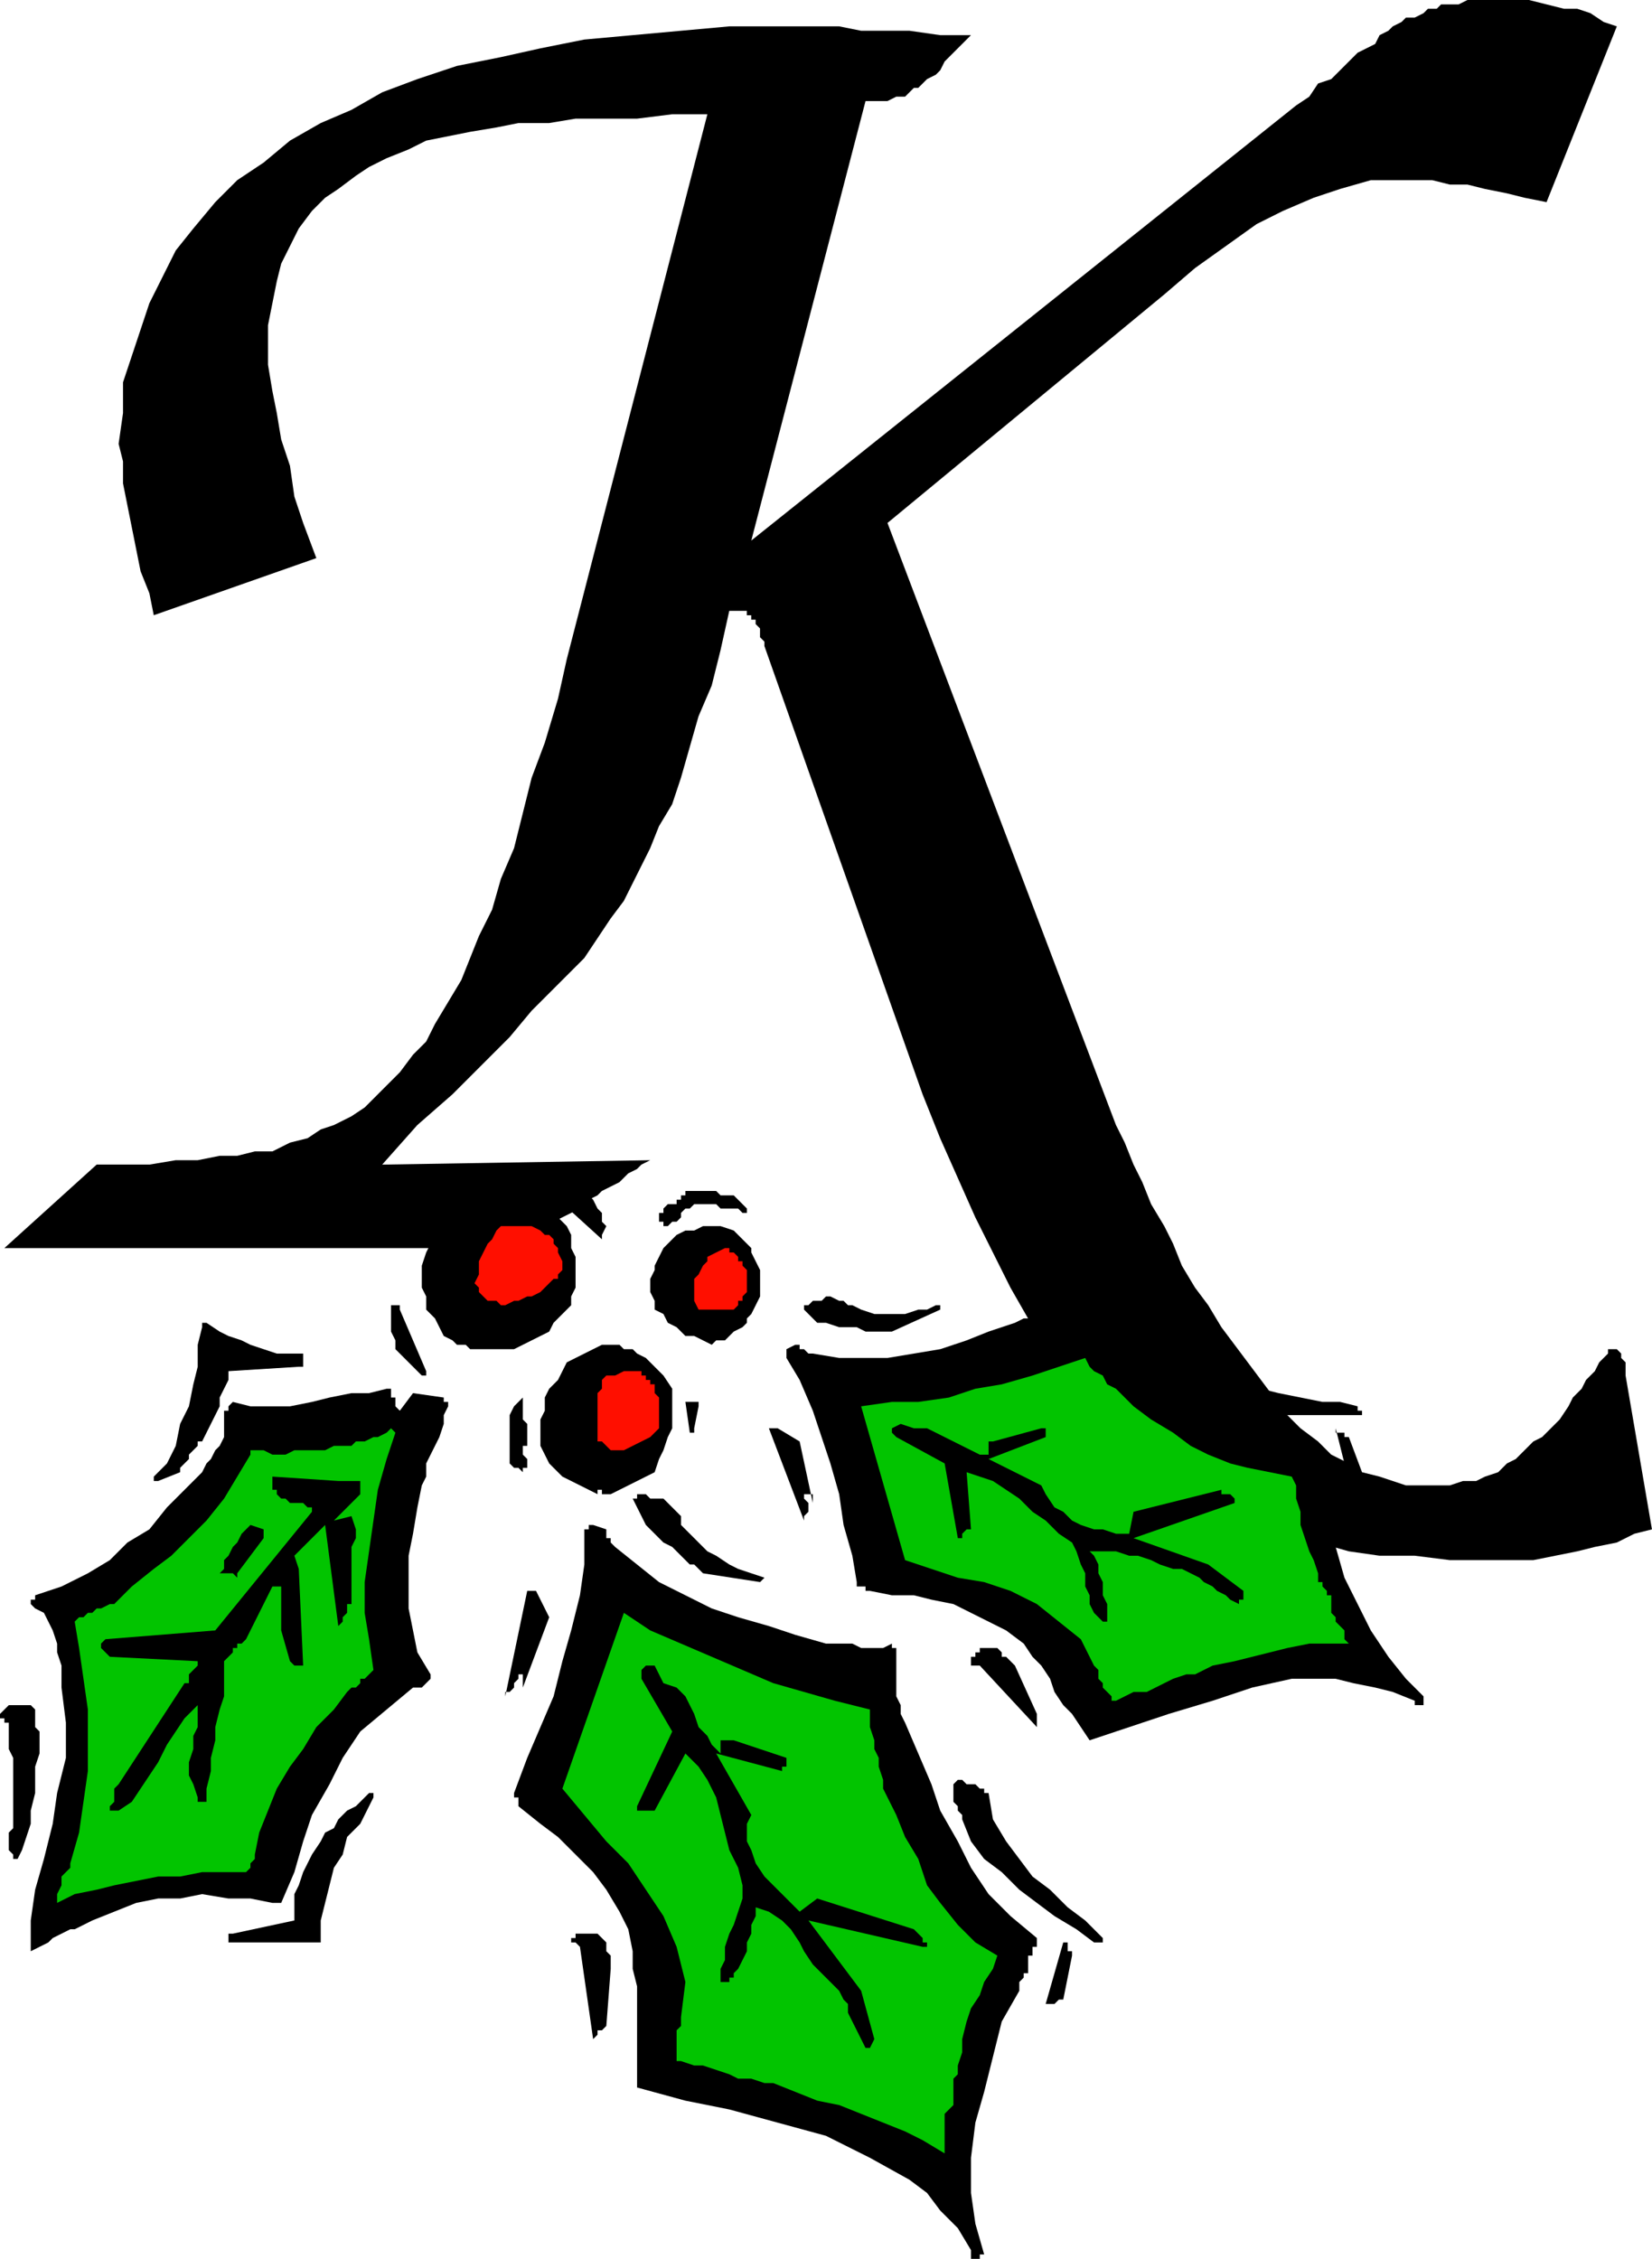 <svg xmlns="http://www.w3.org/2000/svg" fill-rule="evenodd" height="1.713in" preserveAspectRatio="none" stroke-linecap="round" viewBox="0 0 376 514" width="1.253in"><style>.brush1{fill:#000}.pen1{stroke:none}.brush3{fill:#ff0f00}</style><path class="pen1 brush1" d="m129 150 32-124h-8l-8 1h-14l-6 1h-7l-5 1-6 1-5 1-5 1-4 2-5 2-4 2-3 2-4 3-3 2-3 3-3 4-2 4-2 4-1 4-1 5-1 5v9l1 6 1 5 1 6 2 6 1 7 2 6 3 8-37 13-1-5-2-5-1-5-1-5-1-5-1-5v-5l-1-4 1-7v-7l2-6 2-6 2-6 3-6 3-6 4-5 5-6 5-5 6-4 6-5 7-4 7-3 7-4 8-3 9-3 10-2 9-2 10-2 11-1 11-1 11-1h25l5 1h11l7 1h7l-2 2-2 2-2 2-1 2-1 1-2 1-1 1-1 1h-1l-1 1-1 1h-2l-2 1h-5l-26 100 124-99 3-2 2-3 3-1 2-2 2-2 2-2 2-1 2-1 1-2 2-1 1-1 2-1 1-1h2l2-1 1-1h2l1-1h4l2-1h14l4 1 4 1h3l3 1 3 2 3 1-16 40-5-1-4-1-5-1-4-1h-4l-4-1h-14l-7 2-6 2-7 3-6 3-7 5-7 5-7 6-63 52 52 137 2 4 2 5 2 4 2 5 3 5 2 4 2 5 3 5 3 4 3 5 3 4 3 4 3 4 3 4 3 4 3 3 4 3 3 3 4 2 3 2 4 1 3 1 3 1h10l3-1h3l2-1 3-1 2-2 2-1 2-2 2-2 2-1 2-2 2-2 2-3 1-2 2-2 1-2 2-2 1-2 1-1 1-1v-1h2l1 1v1l1 1v3l6 35-4 1-4 2-5 1-4 1-5 1-5 1h-19l-8-1h-8l-7-1-7-2-7-2-6-2-6-2-6-3-5-3-5-3-5-4-5-5-5-4-4-5-4-6-4-6-4-6-4-7-4-8-4-8-4-9-4-9-4-10-36-102v-1l-1-1v-2l-1-1v-1h-1v-1h-1v-1h-4l-2 9-2 8-3 7-2 7-2 7-2 6-3 5-2 5-2 4-2 4-2 4-3 4-2 3-2 3-2 3-2 2-3 3-3 3-4 4-5 6-6 6-7 7-8 7-8 9 61-1-2 1-1 1-2 1-2 2-2 1-2 1-1 1-2 1-2 2-2 1-2 1-2 1-1 1-2 1h-2l-2 1-1 1h-2l-2 1h-4l-2 1H1l21-19h12l6-1h5l5-1h4l4-1h4l4-2 4-1 3-2 3-1 4-2 3-2 3-3 2-2 3-3 3-4 3-3 2-4 3-5 3-5 2-5 2-5 3-6 2-7 3-7 2-8 2-8 3-8 3-10 2-9zM73 441v-4l1-4 1-4 1-4 2-3 1-4 3-3 2-4 1-2v-1h-1l-1 1-1 1-1 1-2 1-1 1-1 1-1 2-2 1-1 2-2 3-1 2-1 2-1 3-1 2v6l-14 3h-1v2h21v-1z"/><path class="pen1 brush1" d="M323 388h1v-2l-4-4-4-5-4-6-3-6-3-6-2-7-2-6-1-7v-5h-1v-2l-1-1v-3l-7-1-6-2-6-2-6-3-5-3-5-4-6-3-5-4-1-1-2-1-1-2-1-1-2-1-1-2v-1l-1-2h-2l-1 1-1 1h-1l-2 1-1 1-2 1h-1l-2 1-6 2-5 2-6 2-6 1-6 1h-11l-6-1h-1l-1-1h-1v-1h-1l-2 1v2l3 5 3 7 2 6 2 6 2 7 1 7 2 7 1 6v1h2v1h1l5 1h5l4 1 5 1 4 2 4 2 4 2 4 3 2 3 2 2 2 3 1 3 2 3 2 2 2 3 2 3 9-3 9-3 10-3 9-3 9-2h10l4 1 5 1 4 1 5 2v1h1zM222 514h1v-1h1l-2-7-1-7v-8l1-8 2-7 2-8 2-8 4-7v-2l1-1v-1h1v-4h1v-2h1v-2l-6-5-5-5-4-6-3-6-4-7-2-6-3-7-3-7-1-2v-2l-1-2v-11h-1v-1l-2 1h-5l-2-1h-6l-7-2-6-2-7-2-6-2-6-3-6-3-5-4-5-4-1-1v-1h-1v-2l-3-1h-1v1h-1v8l-1 7-2 8-2 7-2 8-3 7-3 7-3 8v1h1v2l5 4 4 3 4 4 4 4 3 4 3 5 2 4 1 5v4l1 4v23l11 3 10 2 11 3 11 3 10 5 9 5 4 3 3 4 4 4 3 5v2h1zM7 444l2-1 2-1 1-1 2-1 2-1h1l2-1 2-1 5-2 5-2 5-1h5l5-1 6 1h5l5 1h2l3-7 2-7 2-6 4-7 3-6 4-6 6-5 6-5h2l1-1 1-1v-1l-3-5-1-5-1-5v-12l1-5 1-6 1-5 1-2v-3l1-2 1-2 1-2 1-3v-2l1-2v-1h-1v-1l-7-1-3 4-1-1v-2h-1v-2h-1l-4 1h-4l-5 1-4 1-5 1h-9l-4-1-1 1v1h-1v6l-1 2-1 1-1 2-1 1-1 2-4 4-4 4-4 5-5 3-4 4-5 3-6 3-6 2v1H7v1l1 1 2 1 1 2 1 2 1 3v2l1 3v5l1 8v8l-2 8-1 7-2 8-2 7-1 7v7z"/><path class="pen1 brush1" d="M236 393v-3l-5-11-1-1-1-1h-1v-1l-1-1h-4v1h-1v1h-1v2h2l13 14zm-101 71 1-1v-1h1l1-1 1-13v-3l-1-1v-2l-1-1-1-1h-5v1h-1v1h1l1 1 3 21z"/><path class="pen1" d="m56 426 1-1v-1l1-1v-1l1-5 2-5 2-5 3-5 3-4 3-5 4-4 3-4 1-1h1l1-1v-1h1l1-1 1-1-1-7-1-6v-7l1-7 1-7 1-7 2-7 2-6-1-1-1 1-2 1h-1l-2 1h-2l-1 1h-4l-2 1h-7l-2 1h-3l-2-1h-3v1l-3 5-3 5-4 5-4 4-4 4-4 3-5 4-4 4h-1l-2 1h-1l-1 1h-1l-1 1h-1l-1 1 1 6 1 7 1 7v14l-1 7-1 7-2 7v1l-1 1-1 1v2l-1 2v2l4-2 5-1 4-1 5-1 5-1h5l5-1h10zm198-39 2-1 2-1h3l2-1 2-1 2-1 3-1h2l4-2 5-1 4-1 4-1 4-1 5-1h9l-1-1v-2l-1-1-1-1v-1l-1-1v-4h-1v-1l-1-1v-1h-1v-2l-1-3-1-2-1-3-1-3v-3l-1-3v-3l-1-2-5-1-5-1-4-1-5-2-4-2-4-3-5-3-4-3-1-1-2-2-1-1-2-1-1-2-2-1-1-1-1-2-6 2-6 2-7 2-6 1-6 2-7 1h-6l-7 1 10 35 6 2 6 2 6 1 6 2 6 3 5 4 5 4 3 6 1 1v2l1 1v1l1 1 1 1v1h1zm-99 82 3 1h2l3 1 3 1 2 1h3l3 1h2l5 2 5 2 5 1 5 2 5 2 5 2 4 2 5 3v-9l1-1 1-1v-6l1-1v-2l1-3v-3l1-4 1-3 2-3 1-3 2-3 1-3-5-3-4-4-4-5-3-4-2-6-3-5-2-5-3-6v-2l-1-3v-2l-1-2v-2l-1-3v-4l-8-2-7-2-7-2-7-3-7-3-7-3-7-3-6-4-14 40 5 6 5 6 5 5 4 6 4 6 3 7 2 8-1 8v2l-1 1v7h1z" style="fill:#02c400"/><path class="pen1 brush1" d="m4 423 1-2 1-3 1-3v-3l1-4v-6l1-3v-5l-1-1v-4l-1-1H2l-2 2v1h1v1h1v6l1 2v16l-1 1v4l1 1v1h1zm43-13v-3l1-4v-3l1-4v-3l1-4 1-3v-8l1-1 1-1v-1h1v-1h1l1-1 6-12h2v10l2 7 1 1h2l-1-22-1-3 7-7 3 23 1-1v-1l1-1v-2h1v-13l1-2v-2l-1-3-4 1 6-6v-3h-5l-15-1v3h1v1l1 1h1l1 1h3l1 1h1v1l-22 27-25 2-1 1v1l1 1 1 1 20 1v1l-2 2v2h-1l-15 23-1 1v3l-1 1v1h2l3-2 2-3 2-3 2-3 2-4 2-3 2-3 3-3v5l-1 2v3l-1 3v3l1 2 1 3v1h1v1-1h1zm235-46h1v-2l-8-6-17-6 23-8v-1l-1-1h-2v-1l-20 5-1 5h-3l-3-1h-2l-3-1-2-1-2-2-2-1-2-3-1-2-12-6 13-5v-2h-1l-11 3h-1v3h-2l-2-1-2-1-2-1-2-1-2-1-2-1h-3l-3-1-2 1v1l1 1 11 6 3 17h1v-1l1-1h1l-1-13 3 1 3 1 3 2 3 2 3 3 3 2 3 3 3 2 1 2 1 3 1 2v3l1 2v2l1 2 2 2h1v-4l-1-2v-3l-1-2v-2l-1-2-1-1h6l3 1h2l3 1 2 1 3 1h2l2 1 2 1 1 1 2 1 1 1 2 1 1 1 2 1v-1zm-85 102h1l1-2-3-11-12-16 26 6h1v-1h-1v-1l-1-1-1-1-22-7-4 3-2-2-2-2-2-2-2-2-2-3-1-3-1-2v-4l1-2-8-14 15 4v-1h1v-2l-12-4h-3v3l-2-2-1-2-2-2-1-3-1-2-1-2-2-2-3-1-2-4h-2l-1 1v2l7 12-8 17v1h4l7-13 3 3 2 3 2 4 1 4 1 4 1 4 2 4 1 4v3l-1 3-1 3-1 2-1 3v3l-1 2v3h2v-1h1v-1l1-1 1-2 1-2v-2l1-2v-2l1-2v-2l3 1 3 2 2 2 2 3 1 2 2 3 2 2 2 2 2 2 1 2 1 1v2l1 2 1 2 1 2 1 2zm111-128v-1h1v-1l1-1-3-8h-1v-1h-2v-1l3 12 1 1zm-70 118h2l1-1h1l2-10v-1h-1v-2h-1l-4 14zm-55-110v-1l1-1v-2l-1-1v-1h2v2l-3-14-5-3h-2l8 21zm-68 40v-1h1l1-1v-1l1-1v-1h1v3l6-16-3-6h-2l-5 24zm194-64h1v-1h-1v-1l-4-1h-4l-5-1-5-1-4-1-4-1-4-3-4-3h-5l-1 1h-1v1l1 1v1h1l1 1 1 1 1 1 4 2 4 2 5 1 4 1h19zm-60 120h2v-1l-4-4-4-3-4-4-4-3-3-4-3-4-3-5-1-6h-1v-1h-1l-1-1h-2l-1-1h-1l-1 1v4l1 1v1l1 1v1l2 5 3 4 4 3 4 4 4 3 4 3 5 3 4 3z"/><path class="pen1 brush1" d="m54 358 6-8v-2l-3-1-1 1-1 1-1 2-1 1-1 2-1 1v2l-1 1h3l1 1v-1zm85-18 10-5 1-3 1-2 1-3 1-2v-9l-2-3-1-1-1-1-1-1-1-1-2-1-1-1h-2l-1-1h-4l-8 4-1 2-1 2-2 2-1 2v3l-1 2v6l1 2 1 2 2 2 1 1 2 1 2 1 2 1 2 1v-1h1v1h2zm-20-6h1v-2l-1-1v-2h1v1-6l-1-1v-5l-1 1-1 1-1 2v11l1 1h1l1 1v-1z"/><path class="pen1 brush3" d="m142 330 6-3 1-1 1-1v-7l-1-1v-2h-1v-1h-1v-1h-1v-1h-4l-2 1h-2l-1 1v2l-1 1v11h1l1 1 1 1h3z"/><path class="pen1 brush1" d="M158 326v-1l1-5v-1h-3l1 7h1zM36 337l5-2v-1l1-1 1-1v-1l1-1 1-1v-1h1l1-2 1-2 1-2 1-2v-2l1-2 1-2v-2l16-1h1v-3h-6l-3-1-3-1-2-1-3-1-2-1-3-2h-1v1l-1 4v5l-1 4-1 5-2 4-1 5-2 4-3 3v1h1zm167-34 11-5v-1h-1l-2 1h-2l-3 1h-7l-3-1-2-1h-1l-1-1h-1l-2-1h-1l-1 1h-2l-1 1h-1v1l2 2 1 1h2l3 1h4l2 1h6zm-43 55 13 2 1-1-3-1-3-1-2-1-3-2-2-1-2-2-2-2-2-2v-2l-1-1-1-1-1-1-1-1h-3l-1-1h-2v1h-1l1 2 1 2 1 2 2 2 2 2 2 1 2 2 2 2h1l1 1 1 1zm2-52 1-1h2l1-1 1-1 2-1 1-1v-1l1-1 1-2 1-2v-6l-1-2-1-2v-1l-4-4-3-1h-4l-2 1h-2l-2 1-2 2-1 1-1 2-1 2v1l-1 2v3l1 2v2l2 1 1 2 2 1 1 1 1 1h2l2 1 2 1zm-65 7v-1l-6-14v-1h-2v6l1 2v2l1 1 1 1 1 1 1 1 1 1 1 1h1z"/><path class="pen1 brush3" d="M164 298h3l1-1v-1h1v-1l1-1v-5l-1-1v-1h-1v-1l-1-1h-1v-1h-1l-4 2v1l-1 1-1 2-1 1v5l1 2h5z"/><path class="pen1 brush1" d="M114 307h3l2-1 2-1 2-1 2-1 1-2 2-2 2-2v-2l1-2v-7l-1-2v-3l-1-2-2-2-2-1-2-2-2-2-2-1-3-1h-5l-3 2-2 1-3 2-2 3-1 2-2 3-1 2-1 3v5l1 2v3l2 2 1 2 1 2 2 1 1 1h2l1 1h7z"/><path class="pen1 brush3" d="m115 297 2-1h1l2-1h1l2-1 1-1 1-1 1-1h1v-1l1-1v-2l-1-2v-1l-1-1v-1l-1-1h-1l-1-1-2-1h-7l-1 1-1 2-1 1-1 2-1 2v3l-1 2 1 1v1l1 1 1 1h2l1 1h1z"/><path class="pen1 brush1" d="M170 276v-1l-1-1-1-1-1-1h-3l-1-1h-7v1h-1v1h-1v1h-2l-1 1v1h-1v2h1v1h1l1-1h1l1-1v-1l1-1h1l1-1h5l1 1h4l1 1h1zm-33 5 1-2-1-1v-2l-1-1-1-2-1-1-1-1-1-1h-3l-3 2 11 10v-1z"/></svg>
